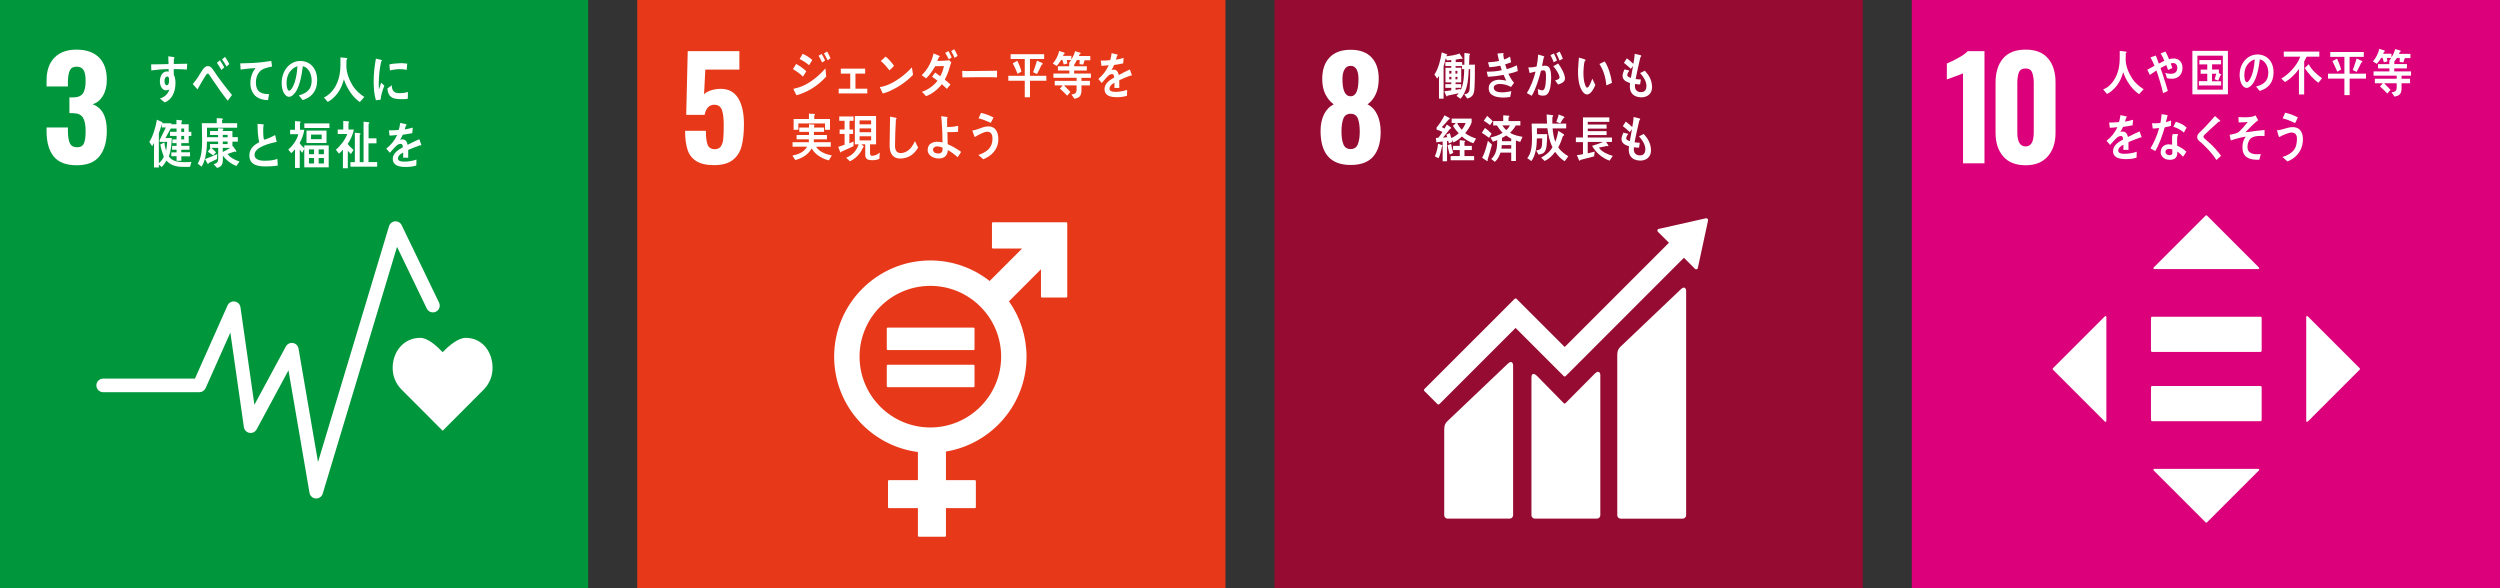 <?xml version="1.0" encoding="utf-8"?>
<!-- Generator: Adobe Illustrator 16.2.1, SVG Export Plug-In . SVG Version: 6.00 Build 0)  -->
<!DOCTYPE svg PUBLIC "-//W3C//DTD SVG 1.1//EN" "http://www.w3.org/Graphics/SVG/1.1/DTD/svg11.dtd">
<svg version="1.1" id="レイヤー_1" xmlns="http://www.w3.org/2000/svg" xmlns:xlink="http://www.w3.org/1999/xlink" x="0px"
	 y="0px" width="408.157px" height="96.037px" viewBox="0 0 408.157 96.037" enable-background="new 0 0 408.157 96.037"
	 xml:space="preserve">
<rect x="0" y="0" width="408.157" height="96.037" fill="#333333" stroke="none"/>
<g>
	<g>
		<rect fill="#00963B" width="96.034" height="96.037"/>
		<path fill="#FFFFFF" d="M8.76,25.533c-0.77-0.963-1.156-2.326-1.156-4.092v-0.635h3.482v0.613c0.018,0.934,0.13,1.604,0.34,2.012
			c0.212,0.408,0.596,0.613,1.154,0.613c0.558,0,0.93-0.211,1.117-0.623c0.19-0.414,0.284-1.09,0.284-2.025
			c0-0.979-0.144-1.705-0.431-2.184c-0.283-0.473-0.812-0.717-1.585-0.732c-0.042-0.014-0.253-0.021-0.632-0.021v-2.555h0.568
			c0.783,0,1.326-0.211,1.624-0.633c0.304-0.422,0.455-1.115,0.455-2.08c0-0.783-0.11-1.367-0.328-1.742
			c-0.221-0.375-0.606-0.562-1.163-0.562c-0.529,0-0.891,0.201-1.087,0.607c-0.196,0.408-0.3,1.008-0.317,1.809v0.816H7.604v-0.996
			c0-1.596,0.428-2.832,1.279-3.709c0.853-0.873,2.058-1.312,3.607-1.312c1.582,0,2.804,0.426,3.661,1.27
			c0.86,0.844,1.288,2.057,1.288,3.639c0,1.057-0.219,1.941-0.654,2.658c-0.438,0.715-0.998,1.164-1.674,1.344
			c1.553,0.572,2.328,2.012,2.328,4.32c0,1.762-0.393,3.143-1.176,4.146c-0.782,1.004-2.025,1.504-3.73,1.504
			C10.785,26.982,9.529,26.498,8.76,25.533"/>
		<path fill="#FFFFFF" d="M80.418,60.074c0-2.713-1.74-4.916-4.379-4.916c-1.318,0-2.911,1.445-3.774,2.336
			c-0.866-0.893-2.352-2.338-3.669-2.338c-2.639,0-4.489,2.203-4.489,4.918c0,1.357,0.538,2.586,1.4,3.475l6.764,6.777l6.752-6.77
			l-0.003-0.006C79.883,62.66,80.418,61.432,80.418,60.074"/>
		<path fill="#FFFFFF" d="M51.625,81.385c0,0-0.045,0-0.069-0.002c-0.513-0.031-0.938-0.412-1.025-0.922l-3.433-20.006l-5.203,9.65
			c-0.234,0.422-0.709,0.65-1.172,0.564c-0.475-0.086-0.838-0.461-0.906-0.934l-2.209-15.441l-4.042,9.078
			c-0.183,0.402-0.576,0.658-1.015,0.658H16.84c-0.611,0-1.107-0.5-1.107-1.111s0.496-1.107,1.107-1.107h14.988l5.318-11.945
			c0.201-0.449,0.679-0.713,1.166-0.645c0.492,0.066,0.877,0.451,0.946,0.943l2.277,15.92l5.134-9.516
			c0.224-0.416,0.687-0.648,1.158-0.57c0.466,0.076,0.832,0.441,0.912,0.91l3.182,18.527l11.594-38.512
			c0.133-0.439,0.52-0.75,0.975-0.789c0.457-0.033,0.893,0.215,1.088,0.627L71.68,49.41c0.268,0.551,0.037,1.215-0.518,1.482
			c-0.549,0.266-1.219,0.033-1.483-0.518L64.82,40.301L52.689,80.594C52.549,81.068,52.115,81.385,51.625,81.385"/>
		<path fill="#FFFFFF" d="M62.133,16.275c-0.252,0.023-0.502,0.061-0.762,0.09c-0.316-1.018-0.363-2.117-0.363-3.195
			c0-1.201,0.151-2.416,0.363-3.596l0.607,0.145c0.09,0.021,0.209,0.033,0.3,0.076c0.042,0.018,0.08,0.041,0.08,0.107
			c0,0.07-0.063,0.111-0.113,0.111c-0.281,1.18-0.407,2.512-0.407,3.732c0,0.307,0.016,0.604,0.016,0.908
			c0.125-0.381,0.242-0.773,0.375-1.154c0.177,0.16,0.354,0.332,0.527,0.492C62.447,14.748,62.227,15.426,62.133,16.275
			 M66.58,16.115c-0.389,0.084-0.891,0.084-1.279,0.07c-1.004-0.029-1.934-0.191-2.055-1.736c0.237-0.176,0.472-0.363,0.715-0.535
			c0,0.871,0.407,1.27,1.059,1.291c0.516,0.014,1.08-0.02,1.576-0.193C66.588,15.375,66.585,15.74,66.58,16.115 M66.402,11.408
			c-0.537-0.113-1.072-0.146-1.621-0.1c-0.377,0.031-0.75,0.107-1.119,0.195c-0.029-0.303-0.053-0.678-0.088-0.98
			c0.523-0.146,1.053-0.146,1.588-0.193c0.441-0.035,0.88,0.002,1.32,0.066C66.455,10.732,66.439,11.074,66.402,11.408"/>
		<path fill="#FFFFFF" d="M30.514,11.354c-0.293-0.025-0.585-0.041-0.875-0.047c-0.424-0.014-0.852-0.033-1.273-0.018
			c0.006,0.314-0.008,0.613,0.014,0.93c0.221,0.406,0.266,0.891,0.266,1.354c0,1.432-0.576,2.707-1.762,3.154
			c-0.252-0.223-0.524-0.418-0.773-0.65c0.641-0.154,1.326-0.703,1.547-1.475c-0.176,0.113-0.383,0.141-0.592,0.141
			c-0.604,0-0.965-0.783-0.965-1.445c0-0.822,0.408-1.639,1.157-1.639c0.094,0,0.193,0.012,0.287,0.039
			c0-0.137-0.009-0.277-0.015-0.414c-0.487-0.004-0.973,0.033-1.449,0.064c-0.463,0.041-0.918,0.088-1.376,0.152
			c-0.028-0.326-0.015-0.66-0.028-0.988c0.943-0.016,1.893-0.016,2.838-0.053c-0.02-0.422-0.033-0.834-0.041-1.266
			c0.206,0.018,0.427,0.053,0.637,0.086c0.082,0.018,0.182,0.018,0.262,0.041c0.049,0.012,0.107,0.029,0.107,0.105
			c0,0.078-0.05,0.146-0.091,0.18c-0.009,0.275-0.017,0.57-0.017,0.84c0.728-0.004,1.464-0.02,2.189-0.043L30.514,11.354z
			 M27.328,12.492c-0.328,0-0.471,0.381-0.471,0.73c0,0.281,0.086,0.691,0.381,0.691c0.311,0,0.369-0.479,0.369-0.77
			C27.607,12.916,27.607,12.492,27.328,12.492"/>
		<path fill="#FFFFFF" d="M37.18,16.445c-0.361-0.484-0.785-0.99-1.16-1.529c-0.444-0.637-0.904-1.305-1.338-1.934
			c-0.148-0.215-0.297-0.447-0.443-0.662c-0.077-0.109-0.177-0.305-0.312-0.305c-0.193,0-0.375,0.365-0.482,0.525
			c-0.141,0.227-0.284,0.469-0.417,0.684c-0.239,0.398-0.451,0.801-0.686,1.186v0.047c0,0.072-0.031,0.135-0.092,0.135l-0.785-0.871
			c0.289-0.346,0.582-0.697,0.835-1.092c0.268-0.404,0.507-0.854,0.792-1.26c0.27-0.365,0.479-0.582,0.882-0.582
			c0.298,0,0.496,0.193,0.703,0.447c0.157,0.188,0.306,0.441,0.446,0.641c0.328,0.473,0.662,0.959,1.004,1.41
			c0.523,0.709,1.199,1.557,1.754,2.217L37.18,16.445z M36.144,11.416c-0.229-0.404-0.478-0.783-0.726-1.162l0.485-0.42
			c0.257,0.361,0.497,0.762,0.709,1.164L36.144,11.416z M36.977,10.863c-0.219-0.412-0.464-0.795-0.729-1.172l0.488-0.408
			c0.25,0.371,0.49,0.768,0.703,1.174L36.977,10.863z"/>
		<path fill="#FFFFFF" d="M44.26,10.893c-0.295,0.061-0.686,0.154-1.041,0.281c-0.857,0.256-1.448,1.131-1.438,2.295
			c0.014,1.719,1.081,1.879,2.146,1.896c-0.05,0.324-0.097,0.656-0.165,0.975c-0.047,0-0.103,0-0.146,0
			c-0.472-0.01-0.948-0.117-1.39-0.324c-0.833-0.389-1.359-1.318-1.349-2.457c0.012-1.078,0.387-1.867,0.833-2.451
			c-0.783,0.051-1.659,0.135-2.429,0.246c-0.036-0.426-0.02-0.676-0.059-1.006c1.362-0.02,2.705-0.066,4.034-0.254
			c0.317-0.045,0.857-0.117,1.036-0.145c0.033,0.131,0.107,0.789,0.121,0.855C44.426,10.871,44.335,10.877,44.26,10.893"/>
		<path fill="#FFFFFF" d="M49.408,16.336c-0.215-0.252-0.408-0.514-0.623-0.756c1.089-0.326,2.096-0.801,2.096-2.436
			c0-1.111-0.538-2.113-1.439-2.34c-0.188,1.488-0.555,3.854-1.639,4.73c-0.197,0.166-0.396,0.275-0.637,0.275
			c-0.283,0-0.559-0.242-0.738-0.5c-0.322-0.465-0.441-1.158-0.441-1.764c0-2.105,1.398-3.592,3.039-3.592
			c1.519,0,2.754,1.125,2.754,3.127C51.779,14.959,50.77,15.938,49.408,16.336 M46.979,12.371c-0.129,0.369-0.195,0.773-0.195,1.176
			c0,0.354,0.066,1.266,0.449,1.266c0.141,0,0.256-0.164,0.34-0.275c0.647-0.826,0.926-2.588,0.992-3.717
			C47.943,10.959,47.232,11.648,46.979,12.371"/>
		<path fill="#FFFFFF" d="M58.749,16.666c-1.163-0.783-2.106-2.223-2.603-3.705c-0.11,0.383-0.223,0.756-0.378,1.113
			c-0.345,0.811-0.891,1.549-1.53,2.078c-0.231,0.188-0.471,0.359-0.725,0.486l-0.623-0.717c0.278-0.133,0.587-0.33,0.84-0.551
			c0.919-0.793,1.509-1.953,1.74-3.352c0.148-0.877,0.113-1.771,0.113-2.656l0.979,0.109c0.059,0.008,0.135,0.045,0.135,0.127
			c0,0.088-0.071,0.139-0.126,0.156c-0.015,0.346-0.02,0.689-0.02,1.037c0,1.152,0.529,2.404,1.097,3.293
			c0.426,0.656,1.211,1.379,1.834,1.736L58.749,16.666z"/>
		<path fill="#FFFFFF" d="M31.025,27.234c-0.322,0.008-0.645,0.014-0.965,0.014c-1.066,0-2.07-0.125-2.887-1.025
			c-0.215,0.387-0.474,0.75-0.774,1.045l-0.466-0.406v0.473h-0.789v-3.996c-0.088,0.178-0.192,0.359-0.306,0.52l-0.46-0.695
			c0.584-0.836,1.075-2.547,1.238-3.621l0.852,0.387c0.03,0.02,0.061,0.045,0.061,0.086c0,0.049-0.041,0.094-0.077,0.109h1.522
			v0.682l-0.966,1.734h1.04c-0.051,1.01-0.116,2.051-0.488,2.988c0.573,0.871,1.721,0.949,2.583,0.949
			c0.372,0,0.736-0.023,1.111-0.051L31.025,27.234z M26.061,23.168v-0.285l1.015-2.07h-0.661V20.23
			c-0.136,0.516-0.296,1.029-0.48,1.525v4.889c0.331-0.268,0.615-0.627,0.809-1.045c-0.243-0.648-0.45-1.312-0.571-2.002
			c0.22-0.115,0.436-0.234,0.656-0.354c0.052,0.48,0.159,0.951,0.289,1.406c0.086-0.488,0.141-0.986,0.171-1.482H26.061z
			 M30.811,22.191v1.172h-1.215v0.443h1.336v0.641h-1.336v0.414h1.43v0.666h-1.425v0.723h-0.772v-0.744h-0.859v-0.629h0.859v-0.43
			h-0.73v-0.629h0.73v-0.455h-0.681v-0.609h0.681v-0.562h-1.074V21.52h1.074v-0.541h-1.009v-0.689h0.984v-0.723l0.827,0.078
			c0.063,0.004,0.113,0.041,0.113,0.127c0,0.064-0.08,0.115-0.121,0.148v0.369h1.183v1.23h0.431v0.672H30.811z M30.066,20.979
			h-0.471v0.557h0.471V20.979z M30.066,22.191h-0.471v0.564h0.471V22.191z"/>
		<path fill="#FFFFFF" d="M38.592,27.094c-0.813-0.303-1.641-0.926-2.214-1.693c0,0.201,0.008,0.395,0.008,0.594
			c0,0.893-0.233,1.221-0.948,1.422l-0.56-0.615c0.546-0.156,0.741-0.262,0.741-0.98v-1.678h-1.111
			c0.266,0.238,0.524,0.469,0.764,0.732l-0.471,0.492c-0.287-0.203-0.568-0.408-0.865-0.596l0.46-0.629h-0.11v-0.627h1.326v-0.4
			h-1.828c-0.006,0.303-0.006,0.605-0.027,0.91c-0.066,0.99-0.314,2.412-0.857,3.174c-0.21-0.164-0.411-0.328-0.623-0.486
			c0.656-1.014,0.719-2.602,0.719-3.844c0-0.914-0.033-1.836-0.047-2.756h2.432v-0.822c0.273,0.016,0.618,0.016,0.883,0.049
			c0.05,0.012,0.116,0.027,0.116,0.105c0,0.08-0.071,0.133-0.122,0.148v0.52h2.457v0.738h-4.922c0,0.518,0.006,1.031,0.006,1.549
			h1.807v-0.363h-1.318v-0.65h1.301v-0.449l0.756,0.041c0.055,0,0.127,0.012,0.127,0.107c0,0.068-0.05,0.113-0.1,0.135v0.166h1.574
			v0.998h0.883v0.744h-0.883v0.766l0.066-0.051l0.532,0.736c0.02,0.031,0.036,0.068,0.036,0.115c0,0.057-0.045,0.102-0.094,0.102
			c-0.053,0-0.116-0.035-0.16-0.061c-0.392,0.121-0.785,0.268-1.18,0.4c0.475,0.65,1.281,1.004,1.955,1.24L38.592,27.094z
			 M35.424,25.953c-0.436,0.248-0.888,0.449-1.338,0.646c-0.016,0.064-0.049,0.174-0.115,0.174c-0.035,0-0.068-0.033-0.086-0.068
			l-0.418-0.736c0.678-0.254,1.348-0.504,2.001-0.828L35.424,25.953z M37.158,22.02h-0.789v0.393h0.789V22.02z M37.158,23.107
			h-0.789v0.412h0.789V23.107z M36.369,24.143v0.668c0.416-0.203,0.83-0.422,1.227-0.672L36.369,24.143z"/>
		<path fill="#FFFFFF" d="M43.279,27.17c-0.987,0-2.567-0.158-2.567-1.771c0-1.178,0.833-1.779,1.61-2.182
			c-0.237-0.977-0.262-1.99-0.273-2.996c0.207,0.02,0.416,0.035,0.632,0.053c0.099,0.008,0.204,0.016,0.309,0.031
			c0.033,0.012,0.075,0.025,0.075,0.078c0,0.033-0.028,0.066-0.045,0.094C42.98,20.73,42.973,21,42.973,21.254
			c0,0.312-0.002,1.291,0.133,1.512c0.016,0.02,0.041,0.027,0.062,0.027c0.266,0,1.476-0.574,1.746-0.754
			c0.102,0.365,0.171,0.746,0.259,1.117c-0.871,0.209-3.617,0.752-3.617,2.148c0,0.785,1.025,0.938,1.503,0.938
			c0.779,0,1.482-0.031,2.23-0.295c0.033,0.352,0.049,0.717,0.058,1.08C44.654,27.154,43.979,27.17,43.279,27.17"/>
		<path fill="#FFFFFF" d="M49.678,27.32v-3.041l-0.333,0.664c-0.146-0.162-0.271-0.332-0.408-0.502v2.973h-0.769v-3.066
			c-0.178,0.248-0.4,0.477-0.618,0.662l-0.488-0.602c0.685-0.551,1.417-1.549,1.644-2.498h-1.34v-0.723h0.791v-1.416l0.818,0.064
			c0.042,0,0.113,0.025,0.113,0.094c0,0.066-0.062,0.117-0.113,0.137v1.121h0.712c-0.124,0.764-0.395,1.512-0.774,2.16
			c0.148,0.295,0.535,0.652,0.766,0.857v-0.469h3.987v3.584H49.678z M49.687,20.15h4.097v0.75h-4.097V20.15z M50.042,21.322h3.262
			v2.025h-3.262V21.322z M51.277,24.393h-0.836v0.787h0.836V24.393z M51.277,25.797h-0.836v0.895h0.836V25.797z M52.518,21.977
			h-1.736v0.746h1.736V21.977z M52.882,24.393h-0.857v0.787h0.857V24.393z M52.882,25.797h-0.857v0.895h0.857V25.797z"/>
		<path fill="#FFFFFF" d="M56.777,23.482v0.033c0.271,0.375,0.618,0.66,0.943,0.959l-0.428,0.672
			c-0.182-0.17-0.35-0.342-0.507-0.535v2.855h-0.8v-3.033c-0.195,0.244-0.408,0.465-0.64,0.652l-0.515-0.639
			c0.666-0.523,1.574-1.688,1.865-2.564h-1.555v-0.729h0.902v-1.412l0.862,0.078c0.044,0,0.1,0.059,0.1,0.119
			c0,0.068-0.063,0.107-0.113,0.127v1.088h0.872C57.654,21.898,57.186,22.896,56.777,23.482 M57.213,27.209v-0.738h0.721v-4.814
			l0.821,0.1c0.058,0.008,0.107,0.053,0.107,0.119c0,0.08-0.077,0.117-0.132,0.145v4.451h0.625v-6.609l0.822,0.094
			c0.058,0.008,0.132,0.041,0.132,0.119c0,0.076-0.079,0.119-0.132,0.154v2.359h1.287v0.816H60.16v3.049h1.42v0.756H57.213z"/>
		<path fill="#FFFFFF" d="M68.705,23.75c-0.035,0-0.068-0.018-0.102-0.043c-0.51,0.172-1.489,0.562-1.958,0.773v1.27l-0.829-0.008
			c0.008-0.113,0.008-0.236,0.008-0.377v-0.461c-0.565,0.262-0.847,0.602-0.847,0.979c0,0.328,0.323,0.506,0.965,0.506
			c0.7,0,1.335-0.094,2.054-0.332l-0.029,0.965c-0.621,0.205-1.305,0.238-1.768,0.238c-1.385,0-2.076-0.436-2.076-1.318
			c0-0.43,0.198-0.822,0.578-1.186c0.24-0.221,0.6-0.463,1.073-0.709c-0.017-0.373-0.127-0.559-0.331-0.559
			c-0.262,0-0.502,0.096-0.725,0.312c-0.144,0.131-0.326,0.305-0.547,0.559c-0.262,0.289-0.422,0.484-0.521,0.586
			c-0.127-0.15-0.323-0.371-0.585-0.676c0.789-0.619,1.385-1.367,1.775-2.232c-0.371,0.049-0.787,0.082-1.237,0.107
			c-0.027-0.311-0.071-0.602-0.112-0.857c0.661,0,1.204-0.025,1.609-0.082c0.088-0.24,0.162-0.619,0.242-1.137l0.951,0.215
			c0.059,0.014,0.086,0.051,0.086,0.1c0,0.047-0.033,0.088-0.113,0.121c-0.035,0.141-0.096,0.354-0.188,0.635
			c0.322-0.041,0.8-0.166,1.315-0.305l-0.083,0.906c-0.38,0.082-0.904,0.164-1.555,0.256c-0.1,0.244-0.256,0.551-0.436,0.824
			c0.171-0.051,0.312-0.059,0.402-0.059c0.43,0,0.711,0.289,0.838,0.881c0.562-0.295,1.208-0.602,1.902-0.916l0.328,0.924
			C68.793,23.717,68.764,23.75,68.705,23.75"/>
	</g>
	<g>
		<rect x="104.038" fill="#E73819" width="96.037" height="96.037"/>
		<path fill="#FFFFFF" d="M113.66,26.291c-0.694-0.443-1.168-1.072-1.425-1.889c-0.257-0.811-0.384-1.83-0.384-3.049h3.392
			c0,1.053,0.099,1.82,0.292,2.293c0.193,0.475,0.579,0.713,1.156,0.713c0.449,0,0.779-0.15,0.992-0.453
			c0.212-0.303,0.344-0.711,0.395-1.232c0.055-0.518,0.08-1.271,0.08-2.25c0-1.113-0.1-1.945-0.305-2.498
			c-0.203-0.549-0.625-0.824-1.254-0.824c-0.816,0-1.334,0.551-1.561,1.648h-3.006l0.249-10.4h8.431v3.01h-5.561l-0.204,4.047
			c0.212-0.256,0.573-0.471,1.087-0.643c0.51-0.176,1.061-0.262,1.648-0.262c1.248,0,2.194,0.504,2.826,1.514
			c0.634,1.012,0.951,2.426,0.951,4.252c0,1.447-0.13,2.648-0.387,3.605c-0.254,0.957-0.741,1.709-1.458,2.262
			c-0.714,0.551-1.734,0.824-3.063,0.824C115.317,26.959,114.353,26.734,113.66,26.291"/>
		<path fill="#FFFFFF" d="M174.092,36.285h-11.99c-0.084,0-0.152,0.066-0.152,0.152v3.984c0,0.086,0.068,0.154,0.152,0.154h4.771
			l-5.299,5.303c-2.672-2.1-6.033-3.355-9.684-3.355c-8.656,0-15.704,7.047-15.704,15.703c0,7.975,5.972,14.574,13.675,15.572v4.592
			h-4.729c-0.085,0-0.154,0.066-0.154,0.152v4.268c0,0.088,0.069,0.154,0.154,0.154h4.729v4.516c0,0.088,0.069,0.154,0.154,0.154
			h4.269c0.086,0,0.155-0.066,0.155-0.154v-4.516h4.725c0.089,0,0.158-0.066,0.158-0.154v-4.268c0-0.086-0.069-0.152-0.158-0.152
			h-4.725v-4.668c7.449-1.221,13.156-7.703,13.156-15.496c0-3.357-1.064-6.473-2.867-9.031l5.225-5.229v4.461
			c0,0.084,0.068,0.152,0.154,0.152h3.984c0.082,0,0.154-0.068,0.154-0.152v-11.99C174.246,36.352,174.174,36.285,174.092,36.285
			 M151.891,69.789c-6.374,0-11.558-5.188-11.558-11.562c0-6.373,5.184-11.557,11.558-11.557c6.375,0,11.559,5.184,11.559,11.557
			C163.449,64.602,158.266,69.789,151.891,69.789"/>
		<path fill="#FFFFFF" d="M158.952,53.484H144.93c-0.083,0-0.152,0.061-0.152,0.137v3.393c0,0.08,0.069,0.141,0.152,0.141h14.022
			c0.085,0,0.151-0.061,0.151-0.141v-3.393C159.104,53.545,159.037,53.484,158.952,53.484"/>
		<path fill="#FFFFFF" d="M158.952,59.545H144.93c-0.083,0-0.152,0.064-0.152,0.141v3.395c0,0.076,0.069,0.139,0.152,0.139h14.022
			c0.085,0,0.151-0.062,0.151-0.139v-3.395C159.104,59.609,159.037,59.545,158.952,59.545"/>
		<path fill="#FFFFFF" d="M131.103,12.512c-0.502-0.488-1.056-0.875-1.644-1.229c0.18-0.275,0.336-0.561,0.519-0.84
			c0.585,0.307,1.169,0.715,1.659,1.193L131.103,12.512z M130.033,15.553c-0.056-0.1-0.494-0.955-0.494-1.01
			c0-0.049,0.063-0.061,0.1-0.066c0.443-0.109,0.891-0.221,1.323-0.402c1.397-0.604,2.724-1.682,3.802-2.912
			c0.027,0.436,0.072,0.883,0.127,1.33C133.501,14.047,131.852,15.051,130.033,15.553 M132.092,10.646
			c-0.479-0.41-0.989-0.74-1.538-1.006c0.171-0.275,0.325-0.564,0.482-0.854c0.554,0.23,1.105,0.586,1.583,0.998
			C132.451,10.082,132.282,10.369,132.092,10.646 M134.224,10.203c-0.163-0.387-0.37-0.756-0.587-1.111l0.525-0.281
			c0.205,0.34,0.381,0.703,0.547,1.062L134.224,10.203z M135.122,9.85c-0.192-0.379-0.38-0.773-0.599-1.139l0.508-0.303
			c0.213,0.346,0.395,0.715,0.557,1.105L135.122,9.85z"/>
		<polygon fill="#FFFFFF" points="136.926,15.254 136.926,14.48 138.812,14.48 138.812,12.018 137.273,12.018 137.273,11.207 
			141.248,11.207 141.248,12.018 139.663,12.018 139.663,14.48 141.596,14.48 141.596,15.254 		"/>
		<path fill="#FFFFFF" d="M145.367,14.816c-0.402,0.189-0.811,0.348-1.24,0.447c-0.041-0.1-0.485-1.031-0.485-1.031
			c0-0.033,0.033-0.033,0.033-0.033c0.122,0,0.226-0.018,0.325-0.043c0.78-0.164,1.545-0.533,2.248-0.969
			c0.951-0.586,1.841-1.326,2.629-2.184c0.059,0.402,0.131,0.805,0.191,1.209C147.977,13.357,146.727,14.182,145.367,14.816
			 M145.205,11.488c-0.425-0.568-0.879-1.086-1.408-1.533c0.275-0.232,0.534-0.477,0.802-0.717c0.507,0.43,0.96,0.939,1.362,1.512
			C145.734,11.025,145.473,11.256,145.205,11.488"/>
		<path fill="#FFFFFF" d="M155.186,10.492c-0.029,0.1-0.049,0.205-0.082,0.301c-0.063,0.266-0.146,0.529-0.234,0.777
			c-0.172,0.496-0.381,0.979-0.623,1.434c0.314,0.248,0.634,0.512,0.929,0.793c-0.182,0.244-0.378,0.486-0.585,0.713
			c-0.267-0.26-0.543-0.518-0.815-0.766c-0.643,0.844-1.651,1.631-2.581,1.955c-0.198-0.23-0.41-0.455-0.629-0.668
			c-0.008-0.008-0.019-0.025-0.019-0.041c0-0.033,0.024-0.033,0.041-0.041c0.144-0.033,0.272-0.084,0.408-0.141
			c0.726-0.332,1.565-0.916,2.054-1.639c-0.283-0.232-0.587-0.43-0.882-0.635c0.177-0.23,0.331-0.469,0.502-0.699
			c0.286,0.197,0.562,0.402,0.835,0.617c0.295-0.502,0.475-1.08,0.607-1.666c-0.48,0-0.951,0.006-1.429,0.025
			c-0.411,0.691-0.913,1.475-1.489,1.984c-0.234-0.178-0.475-0.359-0.719-0.525c0.956-0.889,1.643-2.168,1.94-3.551l0.948,0.402
			c0.027,0.01,0.055,0.043,0.055,0.094c0,0.07-0.076,0.1-0.126,0.1c-0.091,0.211-0.174,0.426-0.265,0.633
			c0.662-0.02,1.318-0.02,1.979-0.102c0.097,0.127,0.19,0.248,0.304,0.363C155.269,10.303,155.219,10.402,155.186,10.492
			 M154.902,9.686c-0.177-0.365-0.375-0.717-0.579-1.062l0.529-0.289c0.198,0.328,0.366,0.691,0.529,1.053L154.902,9.686z
			 M155.861,9.447c-0.182-0.379-0.361-0.76-0.578-1.105l0.507-0.305c0.215,0.338,0.392,0.711,0.552,1.086L155.861,9.447z"/>
		<path fill="#FFFFFF" d="M162.781,12.635c-0.398-0.027-0.746-0.033-1.068-0.033c-0.375-0.008-3.689,0-4.583,0.033
			c-0.014-0.33-0.028-0.75-0.038-0.998c-0.006-0.121,0.049-0.066,0.094-0.061c0.118,0.018,0.347,0.021,0.407,0.027
			c0.431,0.012,1.53-0.016,2.024-0.016c1.02,0,2.031-0.025,3.17-0.039C162.766,11.875,162.787,12.305,162.781,12.635"/>
		<path fill="#FFFFFF" d="M168.158,13.178v2.703h-0.854v-2.703h-2.681v-0.807h2.681V9.635h-2.306V8.848h5.471v0.787h-2.316v2.736
			h2.675v0.807H168.158z M166.141,12.057c-0.248-0.586-0.5-1.18-0.795-1.729l0.753-0.412c0.24,0.51,0.538,1.219,0.665,1.775
			L166.141,12.057z M170.072,10.549c-0.243,0.52-0.491,1.039-0.772,1.541l-0.628-0.295c0.23-0.619,0.443-1.256,0.628-1.895
			l0.847,0.385c0.047,0.025,0.1,0.076,0.1,0.141C170.246,10.518,170.133,10.549,170.072,10.549"/>
		<path fill="#FFFFFF" d="M174.174,9.801l0.075,0.568l-0.576,0.156l-0.226-0.74h-0.199c-0.231,0.336-0.457,0.717-0.752,0.986
			l-0.615-0.402c0.493-0.553,0.871-1.277,1.042-2.051l0.813,0.262c0.041,0.02,0.094,0.051,0.094,0.107
			c0,0.076-0.08,0.123-0.135,0.131c-0.045,0.1-0.089,0.207-0.149,0.299h1.368v0.684H174.174z M176.562,12.707l-0.006,0.496h1.39
			v0.734h-1.384c0,1.26,0.127,1.967-1.156,2.188l-0.482-0.699c0.491-0.088,0.844-0.133,0.844-0.814v-0.674h-2.059
			c0.212,0.197,0.404,0.402,0.604,0.617c0.148,0.154,0.306,0.297,0.443,0.469l-0.526,0.596c-0.389-0.398-0.767-0.811-1.19-1.156
			l0.471-0.525h-1.314v-0.734h3.572v-0.502h-3.782v-0.695h2.597v-0.49h-1.869v-0.703h1.845v-0.559l0.857,0.115
			c0.033,0.008,0.033-0.037,0.033,0.008c0,0.059-0.03,0.162-0.071,0.18v0.256h2.054v0.703h-2.065v0.49h2.732v0.701H176.562z
			 M177.08,9.834l-0.226,0.705l-0.612-0.062l0.033-0.67h-0.461c-0.118,0.193-0.289,0.588-0.438,0.75l-0.819-0.303
			c0.353-0.432,0.835-1.326,0.968-1.895l0.832,0.244c0.033,0.012,0.086,0.045,0.086,0.092c0,0.074-0.091,0.092-0.141,0.092
			c-0.049,0.123-0.109,0.238-0.162,0.352h1.866v0.695H177.08z"/>
		<path fill="#FFFFFF" d="M184.701,12.361c-0.039,0-0.068-0.014-0.102-0.041c-0.486,0.174-1.42,0.562-1.864,0.775v1.268
			l-0.797-0.008c0.011-0.115,0.011-0.236,0.011-0.381v-0.459c-0.54,0.266-0.811,0.604-0.811,0.98c0,0.328,0.312,0.502,0.922,0.502
			c0.666,0,1.273-0.092,1.959-0.328l-0.023,0.965c-0.594,0.205-1.247,0.236-1.693,0.236c-1.315,0-1.975-0.436-1.975-1.316
			c0-0.43,0.188-0.828,0.552-1.186c0.229-0.225,0.571-0.463,1.022-0.709c-0.014-0.373-0.123-0.561-0.316-0.561
			c-0.248,0-0.477,0.1-0.695,0.312c-0.132,0.133-0.309,0.303-0.518,0.559c-0.248,0.291-0.402,0.486-0.496,0.586
			c-0.125-0.15-0.31-0.369-0.558-0.674c0.75-0.617,1.315-1.367,1.692-2.232c-0.355,0.049-0.752,0.08-1.186,0.107
			c-0.024-0.314-0.066-0.604-0.109-0.857c0.637,0,1.158-0.025,1.543-0.084c0.084-0.236,0.154-0.617,0.229-1.135l0.909,0.213
			c0.053,0.018,0.08,0.049,0.08,0.096c0,0.053-0.029,0.094-0.104,0.127c-0.032,0.141-0.097,0.354-0.182,0.635
			c0.306-0.039,0.767-0.166,1.257-0.305l-0.074,0.904c-0.369,0.084-0.869,0.166-1.486,0.258c-0.094,0.244-0.25,0.551-0.419,0.824
			c0.163-0.051,0.298-0.059,0.386-0.059c0.408,0,0.679,0.287,0.8,0.879c0.538-0.295,1.149-0.6,1.814-0.912l0.312,0.924
			C184.781,12.33,184.756,12.361,184.701,12.361"/>
		<path fill="#FFFFFF" d="M135.329,26.182c-0.513-0.092-1.21-0.436-1.668-0.73c-0.446-0.299-0.858-0.717-1.142-1.223
			c-0.602,1.072-1.641,1.633-2.678,1.902l-0.477-0.723c0.904-0.189,1.858-0.52,2.416-1.457h-2.383v-0.734h2.652
			c0.006-0.16,0.014-0.314,0.014-0.469h-2.008v-0.709h2.029v-0.512h-1.593v-0.709h1.593v-0.527l0.825,0.059
			c0.041,0,0.083,0.025,0.083,0.082c0,0.059-0.051,0.1-0.092,0.117v0.27h1.641v0.709h-1.654v0.512h2.123v0.709h-2.134
			c-0.009,0.154-0.009,0.309-0.009,0.469h2.766v0.734h-2.406c0.521,0.848,1.726,1.283,2.572,1.422L135.329,26.182z M134.697,21.188
			V20.16h-4.354v1.027h-0.774v-1.754h2.503v-0.887l0.871,0.055c0.051,0,0.117,0.027,0.117,0.1c0,0.066-0.072,0.123-0.122,0.141
			v0.592h2.569v1.754H134.697z"/>
		<path fill="#FFFFFF" d="M139.341,23.867c-0.653,0.32-1.323,0.594-1.985,0.9c-0.014,0.049-0.05,0.121-0.1,0.121
			c-0.027,0-0.066-0.023-0.091-0.084l-0.312-0.82c0.345-0.117,0.692-0.232,1.037-0.357v-1.762h-0.811v-0.717h0.811v-1.428h-0.874
			v-0.705h2.335v0.705h-0.656v1.428h0.584v0.717h-0.605v1.539c0.226-0.096,0.457-0.203,0.684-0.303L139.341,23.867z M143.567,25.936
			c-0.355,0.174-0.819,0.221-1.199,0.221c-0.544,0-1.108-0.105-1.108-0.896v-1.695h-0.635c0.066,0.049,0.402,0.295,0.402,0.377
			c0,0.051-0.062,0.08-0.099,0.092c-0.132,0.281-0.276,0.561-0.44,0.816c-0.453,0.656-1.054,1.178-1.729,1.482l-0.609-0.578
			c0.981-0.402,1.646-1.049,2.04-2.189h-0.629v-4.633h3.469v4.633h-0.986v1.422c0,0.273,0.076,0.453,0.33,0.453
			c0.426,0,0.933-0.227,1.264-0.535L143.567,25.936z M142.219,19.658h-1.88v0.643h1.88V19.658z M140.339,20.961v0.623h1.88
			l0.006-0.623H140.339z M142.225,22.246h-1.886v0.674h1.886V22.246z"/>
		<path fill="#FFFFFF" d="M148.803,25.326c-0.557,0.389-1.219,0.561-1.863,0.561c-1.004,0-1.629-0.668-1.688-1.84
			c-0.017-0.154-0.008-0.311-0.008-0.467c0-0.445,0.008-0.893,0.021-1.344c0.021-1.059,0.036-2.135,0.05-3.197
			c0.218,0.033,0.444,0.076,0.665,0.125c0.088,0.016,0.189,0.025,0.272,0.059c0.058,0.023,0.127,0.057,0.127,0.129
			c0,0.066-0.056,0.115-0.108,0.141c-0.082,1.436-0.148,2.885-0.148,4.32c0,0.73,0.287,1.178,0.938,1.178
			c0.309,0,0.617-0.092,0.898-0.24c0.648-0.326,1.101-1.014,1.418-1.721l0.516,1.07C149.639,24.551,149.209,25.049,148.803,25.326"
			/>
		<path fill="#FFFFFF" d="M156.347,25.672c-0.496-0.459-1.031-0.855-1.599-1.17c-0.078,1.053-0.701,1.375-1.522,1.375
			c-0.7,0-1.771-0.41-1.771-1.4c0-0.988,0.822-1.334,1.545-1.334c0.295,0,0.59,0.031,0.879,0.107c0-1.152-0.049-2.316-0.141-3.457
			c-0.027-0.285-0.044-0.562-0.091-0.832l0.938,0.137c0.042,0.008,0.118,0.051,0.118,0.115c0,0.051-0.044,0.09-0.076,0.113v0.318
			c0,0.361-0.006,0.723,0.008,1.086h0.086c0.322,0,0.645-0.008,0.973-0.051c0.251-0.033,0.499-0.094,0.742-0.131
			c0,0.318-0.009,0.639-0.02,0.971c-0.395,0.033-0.795,0.057-1.188,0.057c-0.185,0-0.37-0.008-0.558-0.014
			c0.02,0.66,0.027,1.318,0.051,1.982c0.771,0.322,1.499,0.758,2.205,1.254L156.347,25.672z M153.887,24.113
			c-0.283-0.141-0.628-0.213-0.932-0.213c-0.248,0-0.629,0.182-0.629,0.52c0,0.512,0.494,0.643,0.842,0.643
			c0.422,0,0.719-0.18,0.719-0.717V24.113z"/>
		<path fill="#FFFFFF" d="M160.523,26c-0.262-0.238-0.521-0.486-0.797-0.701c0.701-0.213,1.644-0.676,2.029-1.434
			c0.19-0.361,0.276-0.791,0.276-1.211c0-0.732-0.237-1.152-0.894-1.152c-0.461,0-1.582,0.602-1.996,0.883
			c-0.05-0.125-0.389-0.973-0.389-1.049c0-0.057,0.068-0.049,0.1-0.049c0.154,0,0.703-0.172,0.873-0.236
			c0.549-0.199,1.059-0.42,1.644-0.42c1.128,0,1.622,0.889,1.622,2.115C162.992,24.436,161.787,25.521,160.523,26 M161.756,20.061
			c-0.647-0.307-1.301-0.576-1.993-0.742c0.136-0.297,0.259-0.59,0.395-0.887c0.706,0.137,1.387,0.41,2.046,0.748
			C162.06,19.473,161.919,19.773,161.756,20.061"/>
	</g>
	<g>
		<rect x="208.079" fill="#960B31" width="96.04" height="96.037"/>
		<path fill="#FFFFFF" d="M215.598,21.375c0-1.025,0.182-1.914,0.546-2.668c0.361-0.754,0.894-1.312,1.604-1.674
			c-0.559-0.406-1.012-0.951-1.359-1.641c-0.344-0.684-0.518-1.518-0.518-2.498c0-1.506,0.399-2.678,1.199-3.514
			c0.797-0.838,1.943-1.256,3.436-1.256c1.491,0,2.627,0.416,3.413,1.246c0.783,0.826,1.175,1.979,1.175,3.457
			c0,1.025-0.166,1.887-0.496,2.578c-0.334,0.691-0.777,1.234-1.332,1.627c0.705,0.361,1.24,0.934,1.602,1.717
			c0.359,0.783,0.543,1.709,0.543,2.783c0,1.701-0.391,3.029-1.174,3.979c-0.783,0.947-2.029,1.422-3.73,1.422
			C217.236,26.934,215.598,25.08,215.598,21.375 M221.691,23.531c0.203-0.535,0.306-1.207,0.306-2.021
			c0-0.906-0.103-1.621-0.306-2.146c-0.204-0.529-0.602-0.791-1.186-0.791c-0.59,0-0.984,0.266-1.188,0.801
			c-0.201,0.535-0.304,1.246-0.304,2.137c0,0.814,0.103,1.486,0.304,2.021c0.204,0.535,0.599,0.805,1.188,0.805
			C221.09,24.336,221.487,24.066,221.691,23.531 M221.791,12.895c0-0.662-0.103-1.186-0.312-1.568
			c-0.212-0.385-0.537-0.576-0.973-0.576c-0.438,0-0.77,0.191-0.992,0.576c-0.229,0.383-0.343,0.906-0.343,1.568
			c0,1.885,0.444,2.828,1.335,2.828C221.363,15.723,221.791,14.779,221.791,12.895"/>
		<path fill="#FFFFFF" d="M274.402,47.242l-9.805,9.33c-0.369,0.371-0.56,0.641-0.56,1.402v26.143c0,0.309,0.251,0.557,0.56,0.557
			h10.13c0.31,0,0.558-0.248,0.558-0.557V47.48C275.285,47.172,275.045,46.609,274.402,47.242"/>
		<path fill="#FFFFFF" d="M246.152,59.396l-9.807,9.33c-0.367,0.367-0.557,0.637-0.557,1.395v13.996
			c0,0.307,0.248,0.557,0.557,0.557h10.133c0.309,0,0.557-0.25,0.557-0.557V59.631C247.035,59.322,246.793,58.756,246.152,59.396"/>
		<path fill="#FFFFFF" d="M278.861,35.93c0.005-0.074-0.02-0.154-0.084-0.211c-0.049-0.051-0.115-0.072-0.182-0.08l-0.053,0.002
			l-0.08,0.006l-7.51,1.695l-0.135,0.014c-0.053,0.012-0.103,0.039-0.146,0.074c-0.11,0.113-0.11,0.295,0,0.406l0.082,0.082
			l1.719,1.715L255.458,56.65l-7.858-7.857c-0.09-0.092-0.23-0.092-0.322,0l-2.131,2.131v0.002l-12.598,12.596
			c-0.088,0.088-0.088,0.23,0,0.32l2.134,2.133c0.089,0.088,0.229,0.088,0.317,0l12.438-12.438l5.705,5.705
			c0.008,0.006,0.01,0.016,0.019,0.025l2.132,2.131c0.09,0.088,0.229,0.088,0.322,0l19.306-19.311l1.803,1.799
			c0.113,0.113,0.292,0.113,0.397,0c0.058-0.051,0.082-0.117,0.086-0.184V43.68l1.65-7.666L278.861,35.93z"/>
		<path fill="#FFFFFF" d="M260.336,61.033l-4.746,4.785c-0.09,0.074-0.223,0.07-0.306-0.012l-4.298-4.381
			c-0.789-0.785-0.957-0.148-0.957,0.156v22.535c0,0.307,0.245,0.557,0.555,0.557h10.135c0.306,0,0.555-0.25,0.555-0.557V61.211
			C261.273,60.902,261.03,60.34,260.336,61.033"/>
		<path fill="#FFFFFF" d="M240.721,14.455c-0.058,0.986-0.342,1.412-1.186,1.633l-0.466-0.684c0.593-0.117,0.819-0.271,0.877-1.008
			c0.077-1.027,0.077-2.076,0.077-3.113h-0.234c-0.035,0.957-0.086,1.92-0.322,2.836c-0.182,0.689-0.543,1.533-1.031,2.002
			l-0.646-0.469c0.124-0.145,0.265-0.273,0.378-0.432c-0.612,0.133-1.227,0.258-1.842,0.398c-0.006,0.066-0.039,0.121-0.105,0.121
			c-0.055,0-0.096-0.055-0.121-0.113l-0.295-0.725c0.384-0.043,0.756-0.1,1.137-0.15V14.35h-0.971v-0.611h0.971v-0.281h-0.951
			v-2.393h0.945v-0.277h-0.965v-0.65h0.965V9.801c-0.232,0.016-0.466,0.033-0.703,0.059l-0.193-0.361
			c-0.085,0.318-0.162,0.65-0.254,0.971c-0.016,0.061-0.102,0.305-0.102,0.348v5.287h-0.752v-3.705
			c-0.092,0.154-0.18,0.303-0.287,0.443l-0.461-0.682c0.635-0.867,1.031-2.498,1.199-3.611l0.833,0.303
			c0.027,0.012,0.071,0.061,0.071,0.1c0,0.066-0.094,0.1-0.135,0.107l-0.027,0.125c0.537-0.059,1.676-0.205,2.15-0.463l0.527,0.816
			c0,0.064-0.047,0.09-0.098,0.09c-0.043,0-0.094-0.014-0.129-0.047c-0.301,0.061-0.612,0.105-0.912,0.154v0.402h1.053v0.426h0.363
			V8.641l0.786,0.107c0.05,0.006,0.136,0.041,0.136,0.115c0,0.066-0.051,0.115-0.1,0.139c-0.014,0.518-0.036,1.047-0.055,1.564
			c0.316-0.004,0.633-0.016,0.951-0.016C240.793,11.852,240.799,13.154,240.721,14.455 M236.963,11.574h-0.355v0.443h0.355V11.574z
			 M236.963,12.545h-0.355v0.404h0.355V12.545z M237.937,11.574h-0.319v0.443h0.319V11.574z M237.95,12.545h-0.333v0.404h0.333
			V12.545z M238.686,11.283v-0.496h-1.045v0.277h0.922v2.393h-0.922v0.281h0.908v0.596h-0.908v0.336
			c0.281-0.041,0.555-0.1,0.839-0.148l-0.044,0.281c0.529-1.006,0.59-2.365,0.615-3.52H238.686z"/>
		<path fill="#FFFFFF" d="M246.271,12.051c0.242,0.543,0.545,1.037,0.918,1.467c-0.157,0.236-0.326,0.463-0.494,0.684
			c-0.611-0.34-1.234-0.496-1.902-0.496c-0.289,0-0.924,0.141-0.924,0.596c0,0.723,0.971,0.775,1.418,0.775
			c0.513,0,0.957-0.1,1.459-0.191c-0.072,0.314-0.127,0.627-0.183,0.938c-0.345,0.059-0.694,0.1-1.036,0.1
			c-0.899,0-2.477-0.115-2.477-1.533c0-1.031,1.001-1.375,1.727-1.375c0.424,0,0.722,0.068,1.127,0.148
			c-0.141-0.312-0.289-0.627-0.422-0.945c-0.811,0.164-1.742,0.281-2.564,0.311l-0.189-0.824c0.824-0.014,1.648-0.049,2.448-0.246
			c-0.083-0.248-0.16-0.492-0.231-0.74c-0.594,0.129-1.18,0.223-1.787,0.254c-0.08-0.264-0.148-0.535-0.221-0.801
			c0.602-0.033,1.202-0.082,1.807-0.221c-0.107-0.396-0.193-0.807-0.262-1.213c0.289-0.021,0.578-0.055,0.865-0.072h0.03
			c0.05,0,0.112,0.025,0.112,0.1c0,0.051-0.038,0.1-0.07,0.133c0.032,0.27,0.079,0.543,0.132,0.816
			c0.336-0.1,0.67-0.273,0.981-0.475c0.055,0.309,0.127,0.611,0.182,0.926c-0.322,0.121-0.653,0.238-0.984,0.346
			c0.078,0.264,0.168,0.518,0.268,0.773c0.565-0.141,1.114-0.371,1.652-0.617c0.061,0.314,0.096,0.627,0.15,0.932
			C247.3,11.803,246.787,11.936,246.271,12.051"/>
		<path fill="#FFFFFF" d="M252.635,15.359c-0.218,0.227-0.514,0.26-0.797,0.26c-0.234,0-0.472-0.066-0.689-0.178
			c-0.03-0.311-0.049-0.617-0.088-0.928c0.236,0.148,0.51,0.229,0.777,0.229c0.57,0,0.564-1.854,0.564-2.322
			c0-0.336,0.006-0.938-0.398-0.938c-0.139,0-0.281,0.033-0.422,0.066c-0.285,1.191-0.877,3.105-1.509,4.092
			c-0.272-0.148-0.526-0.314-0.802-0.443c0.652-1.012,1.133-2.291,1.428-3.51c-0.328,0.064-0.653,0.148-0.968,0.238
			c-0.022-0.09-0.204-0.881-0.204-0.881c0-0.041,0.047-0.051,0.047-0.051c0.086,0,0.141,0.02,0.204,0.02
			c0.361,0,0.733-0.076,1.092-0.15c0.138-0.643,0.212-1.299,0.259-1.961c0.207,0.049,0.414,0.115,0.615,0.182
			c0.094,0.033,0.198,0.059,0.292,0.1c0.033,0.016,0.091,0.041,0.091,0.1c0,0.049-0.052,0.07-0.085,0.088
			c-0.083,0.463-0.177,0.932-0.29,1.395c0.144-0.02,0.284-0.043,0.422-0.043c0.482,0,0.77,0.148,0.932,0.699
			c0.113,0.369,0.141,0.861,0.141,1.254C253.246,13.424,253.143,14.842,252.635,15.359 M253.663,10.17
			c-0.154-0.414-0.331-0.799-0.534-1.168l0.567-0.273c0.192,0.363,0.355,0.742,0.505,1.139L253.663,10.17z M254.383,13.805
			c-0.157-0.24-0.322-0.463-0.494-0.684c0.205-0.043,0.721-0.166,0.721-0.48c0-0.523-0.693-1.48-1.016-1.836
			c0.268-0.139,0.535-0.279,0.789-0.441c0.422,0.535,1.119,1.709,1.119,2.453C255.502,13.436,254.791,13.666,254.383,13.805
			 M254.609,9.883c-0.149-0.412-0.326-0.799-0.529-1.168l0.543-0.299c0.203,0.371,0.386,0.75,0.529,1.164L254.609,9.883z"/>
		<path fill="#FFFFFF" d="M259.164,15.422c-0.207,0.014-0.4-0.074-0.558-0.217c-0.64-0.602-0.882-1.77-0.945-2.674
			c-0.053-0.756-0.03-1.518,0.047-2.268c0.019-0.291,0.041-0.572,0.074-0.857c0.229,0.053,0.824,0.219,1.018,0.326
			c0.027,0.016,0.056,0.047,0.056,0.088c0.005,0.088-0.075,0.146-0.136,0.166c-0.127,0.43-0.188,1.209-0.201,1.672
			c-0.02,0.348,0.009,0.693,0.032,1.049c0.023,0.361,0.094,0.756,0.219,1.09c0.049,0.156,0.176,0.525,0.353,0.514
			c0.339-0.027,0.712-1.133,0.841-1.471l0.491,1.031C260.267,14.428,259.718,15.385,259.164,15.422 M262.266,13.947
			c-0.135-1.326-0.444-2.42-1.142-3.496c0.292-0.137,0.565-0.295,0.862-0.424c0.618,0.918,1.043,2.363,1.191,3.504
			C262.875,13.684,262.571,13.818,262.266,13.947"/>
		<path fill="#FFFFFF" d="M268.05,15.889c-0.987,0.012-1.946-0.41-1.96-1.736c0-0.199,0.021-0.398,0.029-0.594
			c-0.51-0.184-1.201-0.41-1.215-1.178c0-0.33,0.185-0.766,0.311-1.059c0.268,0.061,0.535,0.145,0.797,0.199
			c-0.121,0.168-0.344,0.488-0.344,0.729c0.006,0.285,0.404,0.41,0.596,0.463c0.113-0.654,0.239-1.297,0.353-1.947
			c-0.127,0.154-0.245,0.314-0.364,0.469c-0.361-0.354-0.744-0.668-1.131-0.971c0.155-0.248,0.32-0.496,0.488-0.744
			c0.375,0.281,0.726,0.588,1.051,0.91c0.113-0.535,0.199-1.098,0.224-1.648c0.229,0.037,0.46,0.107,0.684,0.164
			c0.094,0.018,0.192,0.039,0.284,0.072c0.049,0.018,0.1,0.041,0.1,0.107c0,0.092-0.089,0.174-0.133,0.215
			c-0.055,0.18-0.094,0.379-0.135,0.561c-0.089,0.385-0.172,0.775-0.262,1.164c-0.133,0.605-0.276,1.223-0.381,1.842
			c0.281,0.049,0.57,0.049,0.852,0.074l-0.129,0.801c-0.271,0-0.555-0.027-0.83-0.068c-0.02,0.125-0.02,0.24-0.02,0.365
			c0.006,0.691,0.488,0.973,1.023,0.965c0.598-0.012,0.867-0.373,0.859-1.057c-0.008-0.791-0.578-1.549-1.037-2.068
			c0.271-0.104,0.527-0.236,0.775-0.377c0.678,0.746,1.172,1.541,1.183,2.676C269.734,15.328,268.924,15.871,268.05,15.889"/>
		<path fill="#FFFFFF" d="M235.424,23.906c-0.123,0.596-0.281,1.434-0.572,1.93l-0.594-0.305c0.276-0.602,0.464-1.393,0.524-2.066
			l0.642,0.238c0.051,0.016,0.075,0.057,0.075,0.115C235.499,23.859,235.452,23.893,235.424,23.906 M240.547,23.389
			c-0.672-0.232-1.317-0.602-1.875-1.104c-0.427,0.414-0.854,0.729-1.373,0.965l-0.291-0.436l0.079,0.361
			c-0.171,0.1-0.355,0.162-0.546,0.24c-0.035-0.141-0.074-0.289-0.113-0.43l-0.179,0.033v3.311h-0.717v-3.229
			c-0.345,0.041-0.681,0.1-1.031,0.137l-0.075-0.713c0.139-0.02,0.285,0.008,0.414-0.041c0.237-0.299,0.452-0.619,0.659-0.938
			c-0.312-0.16-0.623-0.299-0.956-0.373v-0.363c0.506-0.584,0.932-1.26,1.284-1.977c0.243,0.107,0.485,0.238,0.72,0.379
			c0.058,0.033,0.156,0.084,0.156,0.172c0,0.082-0.121,0.107-0.17,0.107c-0.364,0.428-0.734,0.857-1.131,1.254
			c0.146,0.084,0.287,0.172,0.425,0.254c0.136-0.215,0.265-0.436,0.38-0.666c0.113,0.064,0.723,0.445,0.723,0.578
			c0,0.088-0.104,0.105-0.16,0.088c-0.394,0.496-0.783,0.998-1.19,1.484c0.234-0.025,0.463-0.059,0.7-0.084
			c-0.047-0.141-0.086-0.287-0.138-0.422c0.185-0.074,0.372-0.154,0.562-0.236c0.089,0.273,0.166,0.543,0.24,0.812
			c0.389-0.178,0.889-0.484,1.211-0.805c-0.342-0.371-0.67-0.75-0.936-1.197l0.461-0.467h-0.672v-0.719h3.256v0.621
			c-0.21,0.617-0.648,1.277-1.043,1.736c0.431,0.412,1.236,0.717,1.771,0.9C240.828,22.869,240.691,23.135,240.547,23.389
			 M236.688,25.23c-0.154-0.488-0.26-0.998-0.361-1.504l0.582-0.238c0.094,0.504,0.195,0.998,0.355,1.475L236.688,25.23z
			 M236.839,26.164v-0.68h1.486v-0.982h-1.098v-0.684h1.092v-0.932c0.188,0.027,0.381,0.039,0.568,0.066
			c0.079,0.008,0.165,0.008,0.251,0.033c0.033,0.008,0.066,0.033,0.066,0.082c0,0.066-0.061,0.115-0.113,0.133v0.617h1.205v0.684
			h-1.205v0.982h1.58v0.68H236.839z M237.908,20.086c0.196,0.412,0.453,0.773,0.736,1.105c0.248-0.295,0.494-0.721,0.641-1.105
			H237.908z"/>
		<path fill="#FFFFFF" d="M243.104,22.5c-0.378-0.289-0.767-0.578-1.178-0.816l0.502-0.787c0.292,0.17,0.86,0.664,1.095,0.934
			L243.104,22.5z M242.863,26.107c0.021,0.033,0.033,0.082,0.033,0.127c0,0.037-0.033,0.07-0.068,0.07
			c-0.064,0-0.75-0.477-0.844-0.539c0.394-0.703,0.744-1.965,0.934-2.779l0.665,0.625C243.354,24.453,243.128,25.285,242.863,26.107
			 M243.273,20.432c-0.333-0.256-0.666-0.512-1.021-0.717l0.543-0.791c0.221,0.182,0.746,0.643,0.906,0.875L243.273,20.432z
			 M248.193,23.168c-0.238-0.066-0.473-0.139-0.701-0.232v3.354h-0.766v-1.377h-1.748c-0.229,0.609-0.449,1.105-0.922,1.51
			l-0.604-0.465c0.855-0.723,0.998-1.936,0.998-3.088c-0.234,0.1-0.469,0.199-0.723,0.258l-0.389-0.686
			c0.662-0.15,1.404-0.352,1.98-0.773c-0.355-0.348-0.659-0.744-0.924-1.186h-0.612v-0.717h1.641v-0.941l0.874,0.059
			c0.053,0,0.129,0.059,0.129,0.133c0,0.082-0.082,0.123-0.137,0.137v0.613h1.93v0.717h-0.744c-0.248,0.461-0.582,0.85-0.938,1.193
			c0.493,0.344,1.458,0.576,2.037,0.658L248.193,23.168z M246.727,23.693h-1.539c-0.014,0.191-0.035,0.387-0.061,0.576h1.6V23.693z
			 M246.727,22.654c-0.276-0.162-0.558-0.336-0.816-0.535c-0.221,0.15-0.452,0.273-0.687,0.398c0,0.182,0,0.352-0.009,0.533h1.512
			V22.654z M245.275,20.471c0.183,0.289,0.397,0.562,0.656,0.762c0.232-0.199,0.436-0.473,0.596-0.762H245.275z"/>
		<path fill="#FFFFFF" d="M255.458,26.336c-0.651-0.428-1.081-0.875-1.561-1.547c-0.458,0.648-1.045,1.186-1.712,1.494l-0.576-0.551
			c0.752-0.398,1.389-0.883,1.855-1.705c-0.48-0.947-0.701-1.998-0.828-3.088h-1.715v0.041c0,0.309,0.009,0.615,0.009,0.924h1.663
			c-0.014,0.629-0.014,1.264-0.089,1.889c-0.138,1.023-0.46,1.348-1.32,1.438l-0.386-0.668c0.852-0.1,0.962-0.436,0.979-1.395
			l0.006-0.568h-0.871c0,1.186-0.188,2.812-0.904,3.695l-0.662-0.48c0.725-0.838,0.774-2.234,0.774-3.363
			c0-0.756-0.047-1.52-0.058-2.277h2.518c-0.042-0.494-0.059-0.998-0.069-1.494l0.921,0.117c0.049,0.01,0.148,0.037,0.148,0.119
			c0,0.076-0.074,0.148-0.132,0.176c-0.009,0.201-0.009,0.393-0.009,0.596c0,0.16,0,0.326,0.009,0.486h2.253v0.783h-2.221
			c0.059,0.754,0.199,1.494,0.434,2.199c0.231-0.529,0.4-1.219,0.49-1.807l0.88,0.555c0.047,0.023,0.085,0.094,0.085,0.148
			c0,0.094-0.137,0.127-0.192,0.139c-0.218,0.645-0.444,1.291-0.772,1.857c0.422,0.656,1.04,1.092,1.641,1.465L255.458,26.336z
			 M255.246,19.303c-0.172,0.275-0.331,0.562-0.514,0.83l-0.645-0.227c0.154-0.395,0.289-0.797,0.396-1.217l0.816,0.336
			c0.05,0.025,0.115,0.066,0.115,0.141C255.416,19.252,255.301,19.293,255.246,19.303"/>
		<path fill="#FFFFFF" d="M262.787,26.229c-1.15-0.402-2.174-1.225-2.863-2.416c0.6-0.189,1.203-0.375,1.787-0.639h-2.492v1.863
			l1.133-0.289l-0.091,0.779c-0.75,0.193-1.505,0.387-2.255,0.588c-0.02,0.057-0.066,0.129-0.127,0.129
			c-0.027,0-0.061-0.027-0.072-0.057l-0.361-0.848c0.334-0.055,0.668-0.094,0.996-0.166v-1.963h-1.158v-0.771h1.158v-3.273h4.301
			v0.732h-3.521v0.436h3.077v0.658h-3.077v0.42h3.077v0.637h-3.077v0.408h3.95v0.717h-0.956l0.384,0.584
			c0,0.072-0.053,0.115-0.107,0.115c-0.045,0-0.094-0.027-0.133-0.049c-0.436,0.104-0.875,0.193-1.318,0.264
			c0.422,0.717,1.577,1.18,2.267,1.359L262.787,26.229z"/>
		<path fill="#FFFFFF" d="M267.873,26.217c-0.986,0.008-1.946-0.414-1.96-1.74c0-0.197,0.02-0.395,0.038-0.592
			c-0.518-0.182-1.207-0.412-1.221-1.18c0-0.332,0.182-0.762,0.309-1.055c0.268,0.061,0.535,0.141,0.797,0.199
			c-0.121,0.166-0.345,0.484-0.345,0.725c0.009,0.289,0.408,0.412,0.599,0.461c0.113-0.65,0.24-1.293,0.353-1.947
			c-0.127,0.16-0.245,0.314-0.366,0.475c-0.361-0.355-0.739-0.666-1.131-0.977c0.157-0.244,0.32-0.492,0.488-0.738
			c0.375,0.281,0.725,0.584,1.051,0.904c0.112-0.535,0.197-1.094,0.226-1.646c0.226,0.043,0.458,0.107,0.684,0.164
			c0.094,0.016,0.192,0.043,0.281,0.076c0.05,0.018,0.099,0.039,0.099,0.105c0,0.094-0.085,0.176-0.132,0.215
			c-0.05,0.182-0.094,0.381-0.132,0.561c-0.088,0.389-0.174,0.773-0.266,1.16c-0.132,0.611-0.275,1.229-0.38,1.848
			c0.281,0.049,0.571,0.049,0.854,0.074l-0.127,0.797c-0.278,0-0.559-0.023-0.832-0.066c-0.02,0.123-0.02,0.24-0.02,0.363
			c0.006,0.691,0.485,0.973,1.02,0.965c0.6-0.01,0.869-0.371,0.861-1.055c-0.009-0.793-0.582-1.547-1.035-2.066
			c0.266-0.109,0.527-0.24,0.773-0.381c0.675,0.75,1.171,1.539,1.186,2.678C269.555,25.654,268.748,26.201,267.873,26.217"/>
	</g>
	<g>
		<rect x="312.123" fill="#DC007A" width="96.034" height="96.037"/>
		<path fill="#FFFFFF" d="M320.49,11.969c-0.165,0.094-0.647,0.281-1.447,0.566c-0.634,0.211-1.033,0.354-1.196,0.428v-2.6
			c0.511-0.195,1.13-0.496,1.861-0.904c0.733-0.406,1.249-0.775,1.55-1.109h2.734v18.314h-3.502V11.969z"/>
		<path fill="#FFFFFF" d="M327.059,25.545c-0.838-0.957-1.258-2.24-1.258-3.855v-8.205c0-1.674,0.408-2.988,1.225-3.945
			c0.813-0.957,2.04-1.438,3.684-1.438c1.629,0,2.848,0.48,3.661,1.438s1.222,2.271,1.222,3.945v8.205
			c0,1.6-0.422,2.879-1.266,3.844s-2.051,1.447-3.617,1.447C329.109,26.98,327.891,26.504,327.059,25.545 M332.037,21.623v-8.072
			c0-0.678-0.082-1.24-0.256-1.693c-0.171-0.451-0.532-0.678-1.072-0.678c-0.574,0-0.943,0.221-1.108,0.666
			c-0.165,0.441-0.248,1.014-0.248,1.705v8.072c0,1.521,0.452,2.283,1.356,2.283C331.597,23.906,332.037,23.145,332.037,21.623"/>
		<path fill="#FFFFFF" d="M369.05,63.02h-17.687c-0.105,0-0.191,0.096-0.191,0.213v5.314c0,0.121,0.086,0.219,0.191,0.219h17.687
			c0.11,0,0.196-0.098,0.196-0.219v-5.314C369.246,63.115,369.16,63.02,369.05,63.02"/>
		<path fill="#FFFFFF" d="M369.05,51.709h-17.687c-0.105,0-0.191,0.094-0.191,0.213v5.318c0,0.119,0.086,0.215,0.191,0.215h17.687
			c0.11,0,0.196-0.096,0.196-0.215v-5.318C369.246,51.803,369.16,51.709,369.05,51.709"/>
		<path fill="#FFFFFF" d="M368.802,43.672l-8.489-8.488c-0.059-0.055-0.148-0.055-0.207,0l-8.492,8.488
			c-0.091,0.092-0.024,0.252,0.105,0.252h16.98C368.829,43.924,368.896,43.764,368.802,43.672"/>
		<path fill="#FFFFFF" d="M376.772,68.828l8.489-8.488c0.055-0.055,0.055-0.148,0-0.211l-8.489-8.486
			c-0.094-0.094-0.251-0.027-0.251,0.105v16.979C376.521,68.855,376.679,68.922,376.772,68.828"/>
		<path fill="#FFFFFF" d="M351.613,76.799l8.492,8.49c0.059,0.059,0.148,0.059,0.207,0l8.489-8.49
			c0.094-0.094,0.027-0.25-0.103-0.25h-16.98C351.586,76.549,351.522,76.705,351.613,76.799"/>
		<path fill="#FFFFFF" d="M343.646,51.643l-8.489,8.486c-0.059,0.062-0.059,0.152,0,0.211l8.489,8.488
			c0.094,0.094,0.248,0.027,0.248-0.102V51.748C343.894,51.615,343.739,51.549,343.646,51.643"/>
		<path fill="#FFFFFF" d="M349.24,15.371c-1.167-0.76-2.109-2.152-2.605-3.586c-0.111,0.371-0.221,0.734-0.381,1.082
			c-0.342,0.783-0.885,1.496-1.527,2.006c-0.232,0.184-0.472,0.348-0.729,0.469l-0.629-0.74c0.281-0.135,0.596-0.268,0.848-0.482
			c0.918-0.768,1.51-1.887,1.744-3.238c0.145-0.848,0.113-1.715,0.113-2.572l0.979,0.107c0.056,0.01,0.133,0.043,0.133,0.121
			c0,0.084-0.066,0.133-0.124,0.152c-0.014,0.336-0.022,0.664-0.022,1.002c0,1.115,0.527,2.326,1.101,3.182
			c0.425,0.633,1.213,1.334,1.836,1.682L349.24,15.371z"/>
		<path fill="#FFFFFF" d="M354.61,12.861c-0.278,0-0.56-0.033-0.835-0.1c-0.061-0.297-0.168-0.572-0.271-0.854
			c0.298,0.078,0.599,0.143,0.901,0.143c0.549,0,1.072-0.215,1.072-1c0-0.455-0.297-0.754-0.658-0.754
			c-0.141,0-0.284,0.021-0.414,0.066c0.08,0.25,0.166,0.502,0.254,0.75c-0.234,0.115-0.472,0.221-0.697,0.314
			c-0.094-0.266-0.188-0.533-0.281-0.799c-0.322,0.145-0.635,0.312-0.945,0.5c0.229,0.623,0.445,1.264,0.637,1.902
			c0.182,0.607,0.402,1.197,0.551,1.812c-0.248,0.146-0.51,0.24-0.771,0.361c-0.301-1.252-0.665-2.498-1.092-3.695
			c-0.361,0.234-0.726,0.477-1.072,0.729c-0.141-0.281-0.287-0.557-0.417-0.85c0.392-0.217,0.786-0.447,1.181-0.652
			c-0.193-0.461-0.417-0.924-0.651-1.363c0.103-0.029,0.788-0.289,0.839-0.289c0.049,0,0.049,0.033,0.068,0.082
			c0.152,0.402,0.295,0.816,0.447,1.219c0.3-0.16,0.598-0.314,0.904-0.459c-0.169-0.422-0.379-0.826-0.604-1.215
			c0.263-0.096,0.524-0.209,0.783-0.299c0.224,0.396,0.397,0.826,0.579,1.246c0.27-0.078,0.549-0.105,0.824-0.105
			c0.753,0,1.379,0.574,1.379,1.521C356.32,12.254,355.518,12.861,354.61,12.861"/>
		<path fill="#FFFFFF" d="M357.934,8.301h5.803v7.104h-5.803V8.301z M362.906,9.092h-4.152v5.553h4.152V9.092z M359.003,13.953
			v-0.705h1.362v-1.211h-1.082v-0.67h1.082v-0.855h-1.293V9.807h3.548v0.699h-1.472v0.85h1.115v0.58l0.356,0.209
			c0.019,0.008,0.036,0.041,0.036,0.061c0,0.078-0.086,0.109-0.144,0.109c-0.118,0.277-0.24,0.555-0.356,0.842l-0.584-0.221
			c0.094-0.295,0.18-0.598,0.265-0.898h-0.697v1.227h1.497v0.689H359.003z"/>
		<path fill="#FFFFFF" d="M368.918,14.846c-0.201-0.23-0.387-0.479-0.591-0.705c1.04-0.307,2.005-0.75,2.005-2.271
			c0-1.037-0.516-1.975-1.381-2.184c-0.178,1.389-0.524,3.596-1.561,4.414c-0.193,0.15-0.387,0.256-0.613,0.256
			c-0.27,0-0.534-0.223-0.705-0.465c-0.312-0.434-0.425-1.084-0.425-1.645c0-1.969,1.34-3.355,2.909-3.355
			c1.453,0,2.63,1.051,2.63,2.924C371.187,13.562,370.225,14.477,368.918,14.846 M366.599,11.143
			c-0.124,0.346-0.185,0.727-0.185,1.104c0,0.328,0.061,1.178,0.43,1.178c0.133,0,0.242-0.152,0.32-0.254
			c0.623-0.771,0.885-2.416,0.951-3.469C367.522,9.828,366.844,10.471,366.599,11.143"/>
		<path fill="#FFFFFF" d="M376.599,9.252c-0.138,0.266-0.267,0.529-0.413,0.783v5.391h-0.855v-4.164
			c-0.557,0.816-1.467,1.682-2.277,2.135l-0.601-0.568c1.208-0.705,2.569-2.117,3.097-3.576h-2.694V8.428h5.804v0.824H376.599z
			 M378.518,13.512c-0.77-0.502-1.707-1.582-2.244-2.398c0.227-0.203,0.438-0.424,0.656-0.641c0.494,0.971,1.361,1.721,2.178,2.297
			L378.518,13.512z"/>
		<path fill="#FFFFFF" d="M383.607,12.828v2.701h-0.854v-2.701h-2.677v-0.805h2.677V9.287h-2.306V8.494h5.471v0.793H383.6v2.736
			h2.68v0.805H383.607z M381.59,11.709c-0.246-0.584-0.5-1.18-0.795-1.729l0.756-0.414c0.236,0.51,0.532,1.221,0.662,1.779
			L381.59,11.709z M385.523,10.201c-0.248,0.521-0.493,1.039-0.774,1.541l-0.629-0.299c0.231-0.617,0.446-1.252,0.629-1.893
			l0.844,0.389c0.05,0.023,0.099,0.07,0.099,0.137C385.691,10.168,385.578,10.201,385.523,10.201"/>
		<path fill="#FFFFFF" d="M389.701,9.453l0.074,0.568l-0.576,0.154l-0.227-0.738h-0.198c-0.231,0.336-0.458,0.713-0.753,0.986
			l-0.611-0.402c0.493-0.551,0.865-1.279,1.041-2.051l0.814,0.262c0.038,0.02,0.088,0.049,0.088,0.107
			c0,0.074-0.077,0.121-0.133,0.133c-0.041,0.098-0.085,0.205-0.148,0.295h1.367v0.686H389.701z M392.088,12.359l-0.005,0.496h1.39
			v0.734h-1.385c0,1.256,0.127,1.969-1.154,2.188l-0.48-0.699c0.488-0.092,0.836-0.133,0.836-0.816V13.59h-2.057
			c0.209,0.195,0.408,0.402,0.609,0.613c0.146,0.158,0.301,0.299,0.443,0.473l-0.529,0.592c-0.389-0.395-0.771-0.807-1.191-1.154
			l0.475-0.523h-1.314v-0.734h3.564v-0.504h-3.777v-0.693h2.592v-0.492h-1.864v-0.701h1.848V9.906h0.876
			c0.033,0.004-0.164,0.148-0.164,0.191c0,0.057,0.088-0.195,0.104-0.248v0.615h2.055v0.701h-2.064v0.492h2.734v0.701H392.088z
			 M392.607,9.486l-0.221,0.705l-0.613-0.064l0.025-0.668h-0.455c-0.109,0.17-0.372,0.508-0.545,0.703l-0.712-0.256
			c0.351-0.432,0.833-1.33,0.965-1.898l0.835,0.248c0.033,0.01,0.083,0.043,0.083,0.094c0,0.072-0.091,0.09-0.144,0.09
			c-0.047,0.121-0.102,0.238-0.162,0.352h1.869v0.695H392.607z"/>
		<path fill="#FFFFFF" d="M349.56,22.471c-0.036,0-0.069-0.014-0.107-0.043c-0.507,0.178-1.486,0.562-1.952,0.779v1.268
			l-0.833-0.012c0.009-0.115,0.009-0.236,0.009-0.375v-0.463c-0.561,0.266-0.847,0.602-0.847,0.979c0,0.328,0.325,0.506,0.968,0.506
			c0.695,0,1.332-0.094,2.049-0.332l-0.025,0.965c-0.62,0.205-1.307,0.238-1.77,0.238c-1.382,0-2.074-0.436-2.074-1.318
			c0-0.43,0.196-0.822,0.58-1.186c0.239-0.223,0.598-0.461,1.069-0.707c-0.014-0.375-0.127-0.562-0.334-0.562
			c-0.257,0-0.496,0.1-0.722,0.314c-0.145,0.131-0.326,0.305-0.547,0.561c-0.259,0.289-0.422,0.488-0.518,0.582
			c-0.127-0.146-0.326-0.369-0.588-0.674c0.791-0.617,1.385-1.367,1.779-2.232c-0.375,0.049-0.792,0.082-1.241,0.107
			c-0.028-0.312-0.071-0.604-0.113-0.857c0.662,0,1.205-0.025,1.613-0.082c0.085-0.238,0.159-0.619,0.237-1.137l0.953,0.213
			c0.061,0.02,0.086,0.049,0.086,0.1c0,0.049-0.035,0.09-0.113,0.123c-0.035,0.139-0.1,0.354-0.188,0.635
			c0.32-0.039,0.803-0.164,1.318-0.305l-0.08,0.904c-0.389,0.084-0.91,0.166-1.558,0.258c-0.097,0.248-0.259,0.549-0.438,0.824
			c0.168-0.051,0.312-0.059,0.405-0.059c0.431,0,0.712,0.289,0.838,0.881c0.562-0.297,1.205-0.6,1.903-0.914l0.319,0.924
			C349.64,22.439,349.615,22.471,349.56,22.471"/>
		<path fill="#FFFFFF" d="M354.442,20.549c-0.345,0.098-0.681,0.182-1.028,0.248c-0.364,1.268-0.874,2.768-1.539,3.861
			c-0.262-0.129-0.521-0.285-0.774-0.443c0.601-1.004,1.092-2.15,1.411-3.318c-0.347,0.057-0.699,0.082-1.05,0.088
			c-0.036-0.287-0.08-0.574-0.116-0.871c0.13,0.016,0.257,0.016,0.389,0.016c0.326,0,0.656-0.016,0.982-0.066
			c0.104-0.461,0.16-0.947,0.188-1.422c0.333,0.047,0.658,0.088,0.984,0.162c-0.086,0.377-0.172,0.768-0.285,1.145
			c0.29-0.066,0.568-0.182,0.85-0.281C354.453,19.959,354.442,20.25,354.442,20.549 M356.411,25.588
			c-0.29-0.303-0.585-0.617-0.933-0.85c0,0.092,0,0.184,0,0.271c-0.033,0.852-0.584,1.08-1.224,1.08
			c-0.226,0-0.446-0.029-0.667-0.105c-0.42-0.164-0.85-0.594-0.827-1.17c0.03-0.83,0.626-1.252,1.287-1.252
			c0.19,0,0.39,0.016,0.577,0.047c-0.006-0.387-0.02-0.773-0.006-1.158c0.006-0.199,0.033-0.373,0.104-0.562h0.634
			c0.041,0,0.248-0.033,0.246,0.066c0,0.016-0.003,0.023-0.009,0.033c-0.091,0.148-0.138,0.33-0.146,0.5
			c-0.018,0.438-0.004,0.867,0.016,1.303c0.508,0.207,1.087,0.586,1.494,0.98C356.786,25.053,356.607,25.334,356.411,25.588
			 M354.657,24.402c-0.151-0.072-0.325-0.09-0.501-0.09c-0.271,0-0.607,0.08-0.618,0.469c-0.017,0.379,0.386,0.553,0.665,0.553
			c0.258,0,0.451-0.061,0.465-0.412C354.674,24.75,354.666,24.574,354.657,24.402 M356.543,21.646
			c-0.493-0.453-1.107-0.773-1.715-0.947l0.408-0.824c0.609,0.182,1.266,0.477,1.76,0.949L356.543,21.646z"/>
		<path fill="#FFFFFF" d="M361.865,26.125c-0.604-0.918-1.302-1.717-2.074-2.445c-0.189-0.191-0.391-0.385-0.602-0.545
			c-0.121-0.1-0.248-0.188-0.344-0.32c-0.097-0.139-0.127-0.287-0.124-0.451c0.005-0.314,0.144-0.488,0.342-0.689
			c0.345-0.359,0.706-0.684,1.048-1.051c0.502-0.549,1.014-1.098,1.511-1.68c0.198,0.176,0.397,0.348,0.601,0.523
			c0.078,0.061,0.166,0.127,0.229,0.205c0.02,0.023,0.031,0.041,0.031,0.07c0,0.117-0.154,0.133-0.237,0.113
			c-0.474,0.436-0.96,0.861-1.442,1.305c-0.207,0.182-0.389,0.387-0.59,0.568c-0.096,0.088-0.203,0.17-0.289,0.268
			c-0.08,0.08-0.174,0.201-0.177,0.324c-0.003,0.117,0.05,0.184,0.122,0.252c0.289,0.287,0.611,0.531,0.909,0.803
			c0.667,0.617,1.284,1.307,1.833,2.059C362.361,25.66,362.113,25.9,361.865,26.125"/>
		<path fill="#FFFFFF" d="M367.555,22.525c-0.43,0.297-0.719,1.107-0.595,1.783c0.154,0.803,1.125,0.889,1.635,0.877
			c0.163-0.006,0.333-0.016,0.502-0.039c-0.071,0.314-0.154,0.621-0.224,0.928l-0.148,0.004c-0.998,0.025-2.426-0.117-2.59-1.648
			c-0.102-0.941,0.146-1.682,0.53-2.133c-0.827,0.143-1.657,0.35-2.457,0.633c-0.056-0.311-0.13-0.617-0.198-0.92
			c0.428-0.107,0.893-0.145,1.301-0.346c0.42-0.205,1.33-1.328,1.666-1.756c-0.496,0.053-0.996,0.088-1.486,0.078
			c-0.003-0.293-0.014-0.586-0.039-0.867c0.734,0.039,1.503,0.072,2.236-0.068c0.199-0.035,0.378-0.123,0.557-0.215
			c0.149,0.26,0.299,0.523,0.431,0.785c-0.723,0.535-1.444,1.316-2.096,1.98c1.046-0.16,2.093-0.281,3.138-0.377
			c-0.006,0.332,0.006,0.664-0.006,0.994C369.092,22.164,368.107,22.143,367.555,22.525"/>
		<path fill="#FFFFFF" d="M373.45,26.357c-0.268-0.246-0.532-0.498-0.813-0.719c0.72-0.217,1.676-0.688,2.073-1.465
			c0.193-0.373,0.263-0.873,0.29-1.305c0.049-0.744-0.163-1.191-0.83-1.234c-0.469-0.033-1.648,0.508-2.093,0.76
			c-0.042-0.125-0.328-1.016-0.325-1.092c0.006-0.061,0.077-0.047,0.104-0.043c0.16,0.012,0.731-0.127,0.907-0.186
			c0.573-0.162,1.105-0.355,1.701-0.316c1.15,0.076,1.594,1.02,1.508,2.271C375.859,24.756,374.738,25.869,373.45,26.357
			 M374.71,20.094c-0.664-0.318-1.331-0.6-2.037-0.77c0.135-0.309,0.265-0.617,0.402-0.926c0.72,0.143,1.417,0.43,2.085,0.779
			C375.02,19.484,374.873,19.793,374.71,20.094"/>
	</g>
</g>
</svg>
